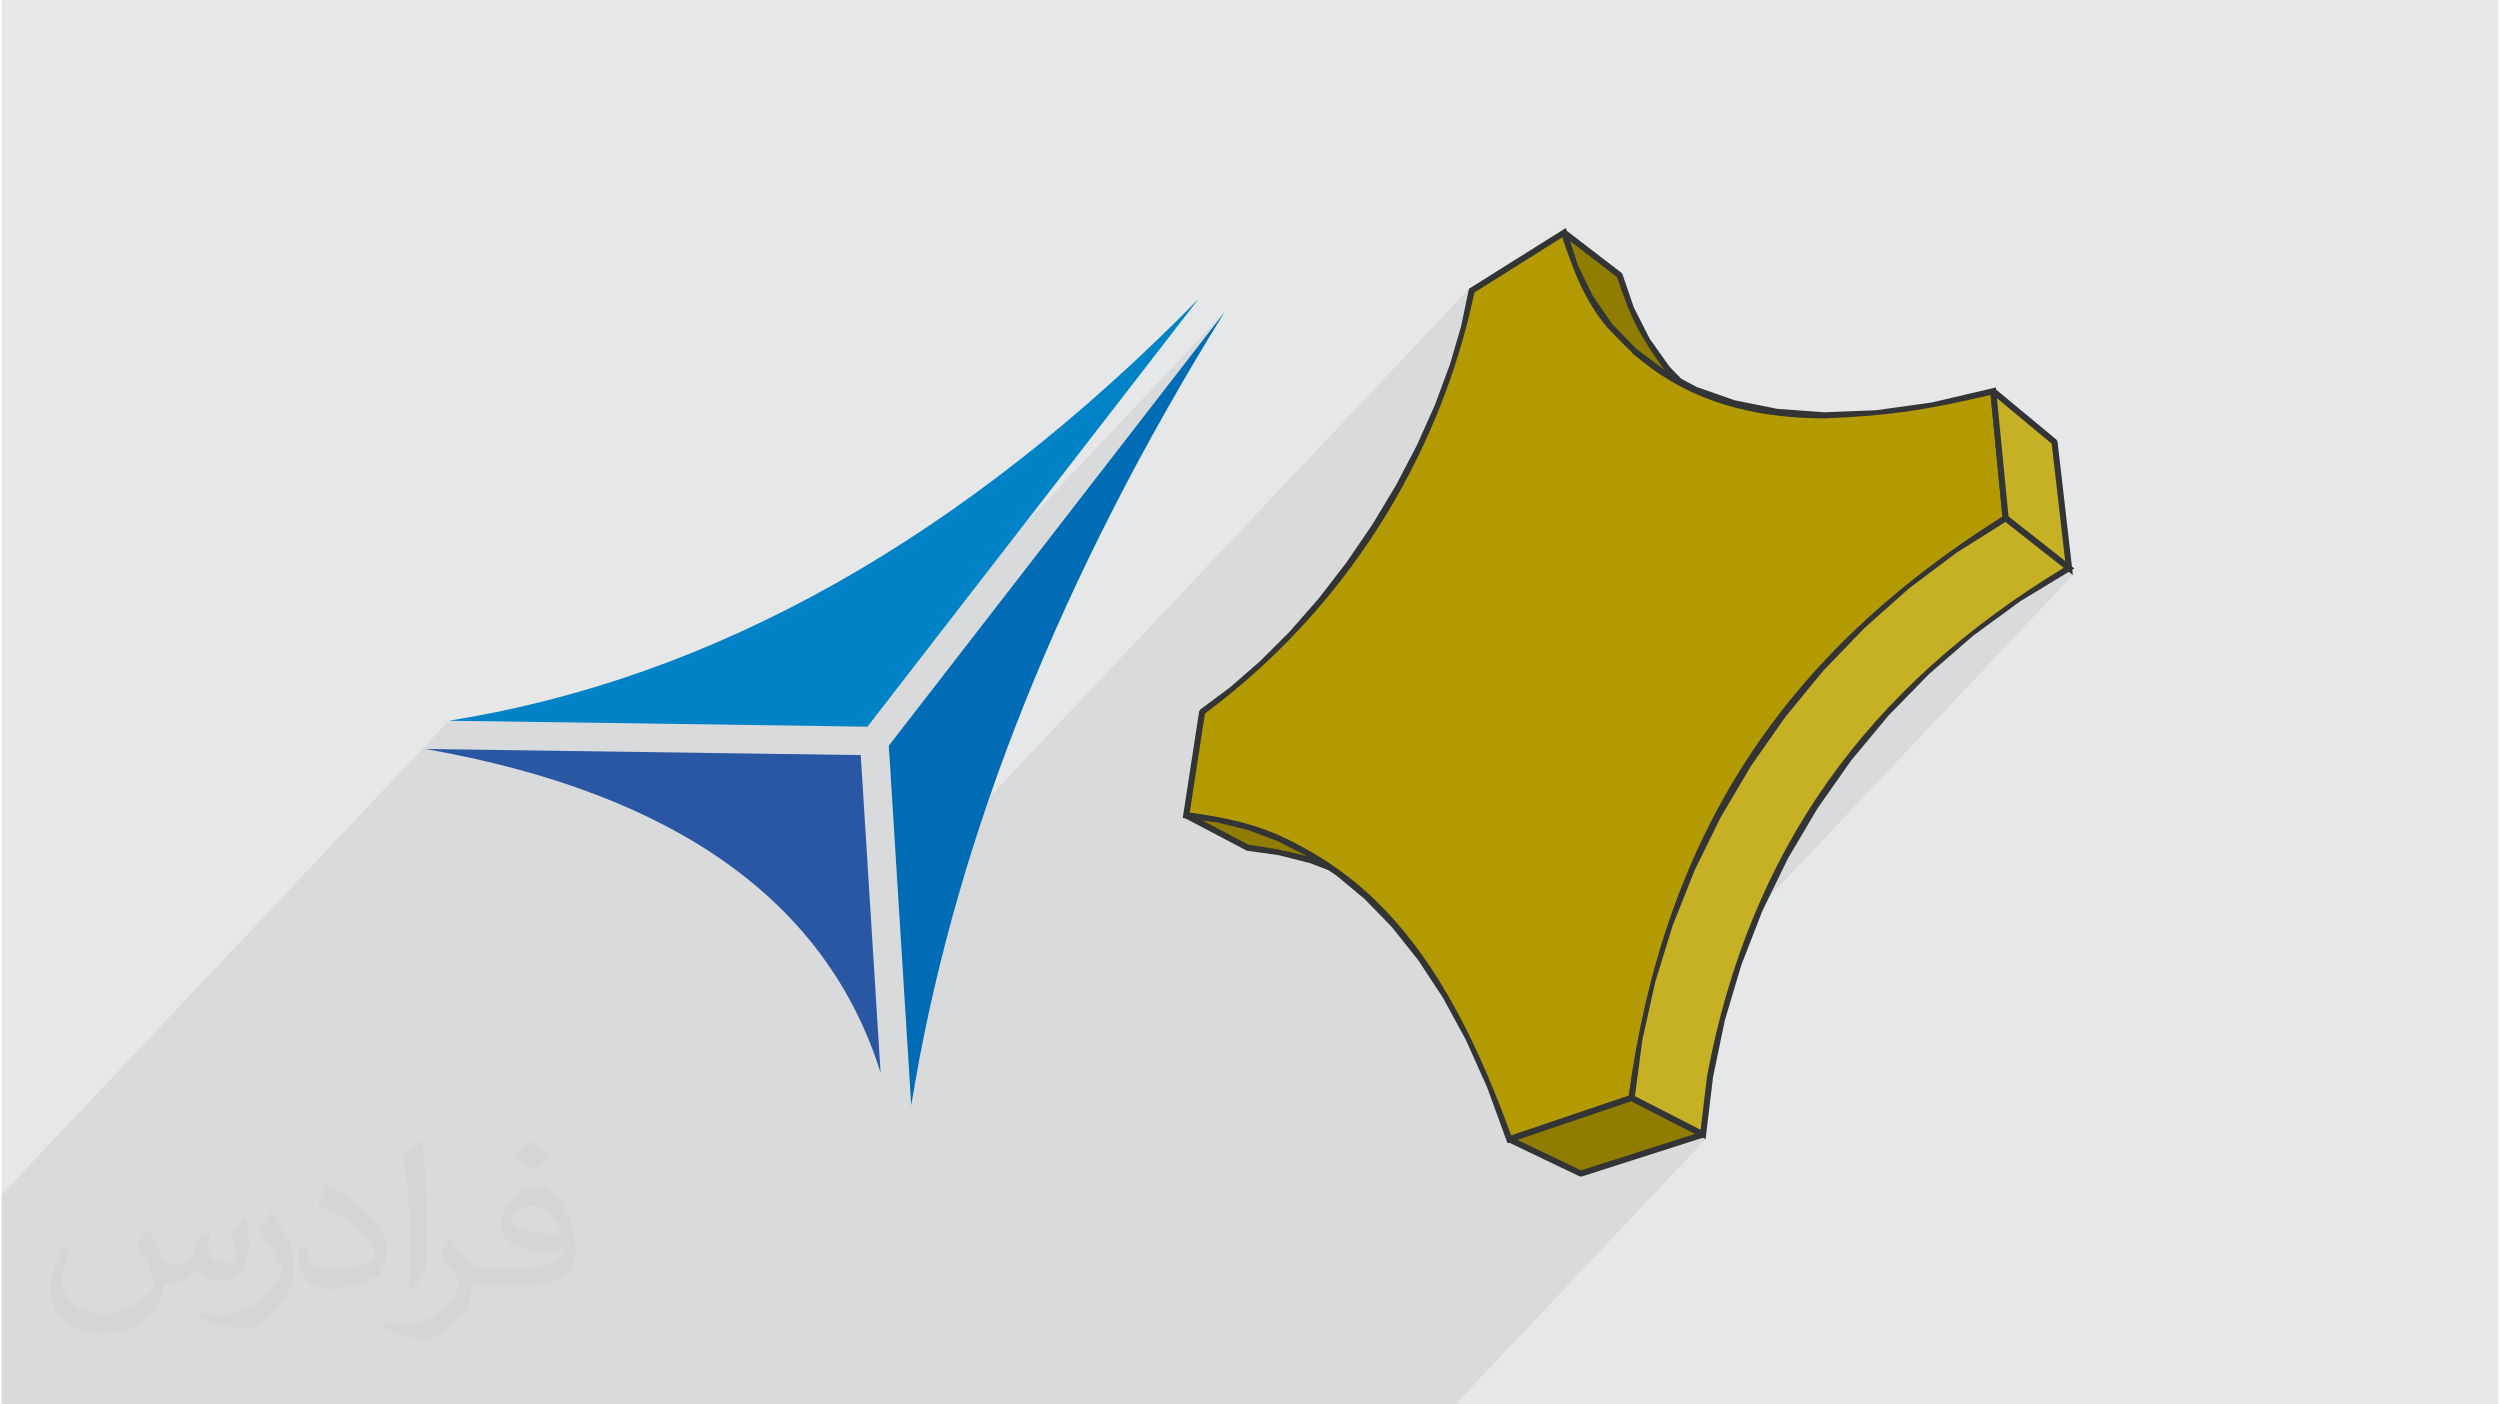 <?xml version="1.0" encoding="UTF-8"?>
<!DOCTYPE svg PUBLIC "-//W3C//DTD SVG 1.0//EN" "http://www.w3.org/TR/2001/REC-SVG-20010904/DTD/svg10.dtd">
<!-- Creator: CorelDRAW 2017 -->
<svg xmlns="http://www.w3.org/2000/svg" xml:space="preserve" width="356px" height="200px" version="1.0" shape-rendering="geometricPrecision" text-rendering="geometricPrecision" image-rendering="optimizeQuality" fill-rule="evenodd" clip-rule="evenodd"
viewBox="0 0 35600 20025"
 xmlns:xlink="http://www.w3.org/1999/xlink">
 <g id="Layer_x0020_1">
  <g id="_1689124344352">
   <path fill="#E6E7E8" d="M0 0l35600 0 0 20025 -35600 0 0 -20025z"/>
   <path fill="#373435" fill-opacity="0.031" d="M2102 17538c67,103 111,202 155,311 31,64 48,183 198,183 44,0 107,-14 163,-45 63,-33 111,-82 135,-159l61 -201 145 -72 10 10c-19,76 -24,148 -24,206 0,169 145,233 262,233 68,0 128,-33 128,-95 0,-81 -34,-216 -78,-338 68,-68 136,-136 214,-191l12 6c34,144 53,286 53,381 0,92 -41,195 -75,263 -70,132 -194,237 -344,237 -114,0 -240,-57 -327,-163l-5 0c-83,101 -209,194 -412,194l-63 0c-10,134 -39,229 -82,313 -122,237 -480,404 -817,404 -470,0 -705,-272 -705,-632 0,-223 72,-431 184,-577l92 37c-70,134 -116,261 -116,385 0,338 274,499 591,499 293,0 657,-188 722,-404 -24,-237 -114,-348 -250,-565 42,-72 95,-144 160,-220l13 0zm5414 -1273c99,62 196,136 290,221 -53,74 -118,142 -201,201 -94,-76 -189,-142 -286,-212 66,-74 131,-146 197,-210zm51 925c-160,0 -291,105 -291,183 0,167 320,219 702,217 -48,-196 -215,-400 -411,-400zm-359 894c208,0 390,-6 528,-41 155,-39 286,-118 286,-171 0,-15 0,-31 -5,-46 -87,9 -186,9 -274,9 -281,0 -496,-64 -581,-223 -22,-43 -36,-93 -36,-148 0,-153 65,-303 181,-406 97,-84 204,-138 313,-138 196,0 354,159 463,408 60,136 101,292 101,490 0,132 -36,243 -118,326 -153,148 -434,204 -865,204l-197 0 0 0 -51 0c-106,0 -184,-19 -244,-66l-10 0c2,24 5,49 5,72 0,97 -32,220 -97,319 -192,286 -400,410 -579,410 -182,0 -405,-70 -606,-161l36 -70c66,27 155,45 279,45 325,0 751,-313 804,-617 -12,-25 -33,-58 -65,-93 -94,-113 -155,-208 -211,-307 49,-95 92,-171 134,-239l16 -2c139,282 265,445 546,445l43 0 0 0 204 0zm-1406 299c24,-130 26,-276 26,-412l0 -202c0,-377 -48,-925 -87,-1281 68,-75 163,-161 238,-219l21 6c51,449 64,971 64,1450 0,126 -5,250 -17,340 -8,114 -73,200 -214,332l-31 -14zm-1447 -596c7,177 94,317 397,317 189,0 349,-49 526,-133 31,-15 48,-33 48,-50 0,-111 -84,-257 -228,-391 -138,-126 -322,-237 -494,-311 -58,-25 -77,-52 -77,-76 0,-52 68,-159 123,-235l20 -2c196,103 416,255 579,426 148,157 240,315 240,488 0,128 -39,250 -102,361 -216,109 -446,191 -674,191 -276,0 -465,-129 -465,-434 0,-33 0,-85 12,-151l95 0zm-500 -502l172 278c63,103 121,214 121,391l0 227c0,183 -117,379 -306,572 -147,132 -278,188 -399,188 -180,0 -386,-56 -623,-159l26 -70c76,21 163,37 270,37 341,-2 690,-251 850,-556 19,-35 27,-68 27,-91 0,-35 -20,-74 -34,-109 -87,-165 -184,-315 -291,-453 56,-88 111,-173 172,-257l15 2z"/>
   <path fill="#373435" fill-opacity="0.078" d="M9159 20025l-64 0 -3 0 -4 0 -105 0 -2 0 -14 0 -14 0 -5 0 -16 0 -410 0 -99 0 -9 0 -339 0 -5 0 -41 0 -23 0 -36 0 -32 0 -9 0 -22 0 -34 0 -9 0 -13 0 -50 0 -29 0 -16 0 -4 0 -9 0 -34 0 -193 0 -240 0 -128 0 -26 0 -132 0 -277 0 -47 0 -149 0 -7 0 -22 0 -178 0 -267 0 -64 0 -64 0 -2126 0 -561 0 -483 0 -2745 0 0 -2937 0 -52 6378 -6760 5490 78 5569 -5903 -4787 6181 132 2114 8140 -8629 -18 87 57 -60 1247 -783 29 -31 68 -48 790 607 15 20 164 478 223 440 285 402 170 176 -25 34 228 120 544 190 612 123 678 49 744 -29 803 -113 811 -190 7 -8 0 6 43 -10 875 725 206 1798 -30 32 26 21 79 -48 -59 63 38 31 -4429 4695 -35 72 -302 775 -238 796 -169 813 -99 825 -30 33 27 14 17 -6 -9 10 31 16 -3569 3783 -47 0 -52 0 -98 0 -23 0 -559 0 -485 0 -34 0 -58 0 -20 0 -164 0 -46 0 -24 0 -24 0 -46 0 -210 0 -349 0 -49 0 -30 0 -33 0 -68 0 -80 0 -80 0 -67 0 -14 0 -15 0 -72 0 -24 0 -7 0 -18 0 -25 0 -11 0 -16 0 -37 0 -28 0 -44 0 -114 0 -6 0 -13 0 -60 0 -50 0 -144 0 -54 0 -375 0 -35 0 -21 0 -178 0 -47 0 -19 0 -20 0 -23 0 -24 0 -34 0 -135 0 -59 0 -5 0 -28 0 -30 0 -77 0 -34 0 -24 0 -35 0 -10 0 -11 0 -48 0 -12 0 -54 0 -2 0 -18 0 -902 0 -154 0 -148 0 -39 0 -513 0 -118 0 -697 0 -2 0 -714 0 -49 0 -676 0 -44 0 -185 0 -23 0 -331 0 -21 0 -112 0 -2 0 -9 0 -3 0 -406 0 -209 0 -18 0 -88 0 -195 0 -19 0 -120 0 -14 0 -2 0 -124 0 -26 0 -184 0 -16 0 -7 0 -13 0 -2 0 -288 0 -33 0 -196 0 -110 0z"/>
   <g>
    <g>
     <path fill="#B29A00" fill-rule="nonzero" d="M26733 5892l-744 29 -678 -49 -612 -123 -544 -190 -234 -124 -233 -123 -418 -313 -343 -358 -278 -403 -216 -443 -154 -478 -1318 827 -110 523 -162 550 -211 569 -257 576 -301 576 -338 564 -371 543 -396 512 -414 474 -426 427 -430 374 -427 317 -227 1477 444 57 441 108 435 161 428 218 77 52 217 143 124 82 406 339 392 403 374 469 355 539 332 609 306 683 276 756 1743 -591 112 -838 183 -826 250 -810 314 -789 375 -763 434 -733 489 -699 541 -659 592 -615 638 -566 683 -513 722 -454 -177 -1812 -861 202 -803 113z"/>
     <path fill="#333436" fill-rule="nonzero" d="M26728 5849l-737 29 -674 -49 -607 -122 -538 -188 -460 -243 -414 -310 -337 -352 -275 -398 -212 -437 -171 -528 -1381 866 -113 539 -161 547 -210 567 -257 575 -298 571 -338 562 -369 541 -394 511 -413 472 -423 423 -430 375 -423 314 -18 28 -234 1521 487 62 436 107 429 160 424 216 414 274 403 336 387 398 374 469 352 534 330 606 305 681 289 793 1809 -613 115 -862 183 -823 249 -807 313 -786 373 -760 433 -731 486 -694 539 -657 590 -612 635 -564 681 -512 743 -466c-60,-630 -122,-1259 -185,-1888l-907 213 -800 112zm-737 116c943,-37 1449,-119 2368,-334l169 1736c-3139,1972 -4834,4577 -5327,8255l-1677 568c-833,-2286 -1992,-4269 -4584,-4601l218 -1416c1966,-1458 3337,-3609 3842,-6003l1254 -787c572,1766 1895,2582 3737,2582z"/>
     <path fill="#C6B024" fill-rule="nonzero" d="M29478 8100l-206 -1798 -875 -725 177 1812 904 711z"/>
     <path fill="#333436" fill-rule="nonzero" d="M29521 8095l-207 -1798 -15 -28 -874 -725 -71 37 179 1831c335,259 667,524 999,787l-11 -104zm-291 -1770l193 1677 -808 -636 -165 -1688 780 647z"/>
     <path fill="#333436" fill-rule="nonzero" d="M23244 5034l409 307 52 -69 -409 -307 -52 69z"/>
     <path fill="#907D00" fill-rule="nonzero" d="M18669 12266l264 99 -217 -143 -77 -52 -428 -218 -435 -161 -441 -108 -444 -57 876 461 453 64 449 115z"/>
     <path fill="#333436" fill-rule="nonzero" d="M18657 12307l261 99 39 -77c-733,-485 -1188,-634 -2061,-746l-25 81 876 461 14 5 450 63 446 114zm-464 -315l423 215c-333,-85 -491,-113 -836,-162l-657 -346 205 26 436 107 429 160z"/>
     <path fill="#907D00" fill-rule="nonzero" d="M22517 16733l1743 -558 -1019 -521 -1743 591 1019 488z"/>
     <path fill="#333436" fill-rule="nonzero" d="M22530 16774l1744 -558 6 -79 -1036 -530 -1760 597 -5 80 1019 488 32 2zm1617 -608l-1627 521 -908 -435 1625 -551 910 465z"/>
     <path fill="#C6B024" fill-rule="nonzero" d="M24260 16175l99 -825 169 -813 238 -796 302 -775 364 -748 424 -718 479 -682 534 -642 583 -598 632 -548 676 -495 718 -435 -904 -711 -722 454 -683 513 -638 566 -592 615 -541 659 -489 699 -434 733 -375 763 -314 789 -250 810 -183 826 -112 838 1019 521z"/>
     <path fill="#333436" fill-rule="nonzero" d="M24303 16180l99 -824 168 -807 237 -795 300 -770 364 -747 421 -712 478 -681 531 -639 581 -595 628 -546 676 -494 767 -465c-325,-257 -650,-514 -976,-769 -3218,2013 -4871,4586 -5383,8342l1102 564 7 -62zm13 -835l-91 763 -937 -479 107 -805 183 -823 249 -807 313 -786 373 -760 433 -731 486 -694 539 -657 590 -612 635 -564 681 -512 694 -436 831 654c-2797,1696 -4480,4015 -5086,7249z"/>
     <path fill="#907D00" fill-rule="nonzero" d="M22927 4641l343 358 418 313 233 123 -172 -178 -289 -407 -226 -446 -165 -481 -790 -606 154 478 216 443 278 403z"/>
     <path fill="#333436" fill-rule="nonzero" d="M22896 4671c362,378 537,555 1005,803l51 -69 -170 -176 -285 -402 -223 -440 -164 -478 -15 -20 -790 -607 -68 48c158,488 320,941 659,1341zm402 295l-337 -352 -275 -398 -212 -437 -111 -343 669 514c210,611 299,793 673,1320l-407 -304z"/>
    </g>
    <g>
     <path fill="#2957A4" d="M12533 15294c-769,-2447 -2930,-3986 -6486,-4615l6203 87 283 4528 0 0z"/>
     <path fill="#0082C6" d="M6378 10276c3780,-601 7344,-2606 10688,-6013l-4721 6098 -5967 -85z"/>
     <path fill="#006CB5" d="M17437 4451c-2320,3742 -3792,7412 -4416,11008 -18,101 -34,202 -51,303l-320 -5130 4787 -6181z"/>
    </g>
   </g>
  </g>
 </g>
</svg>
